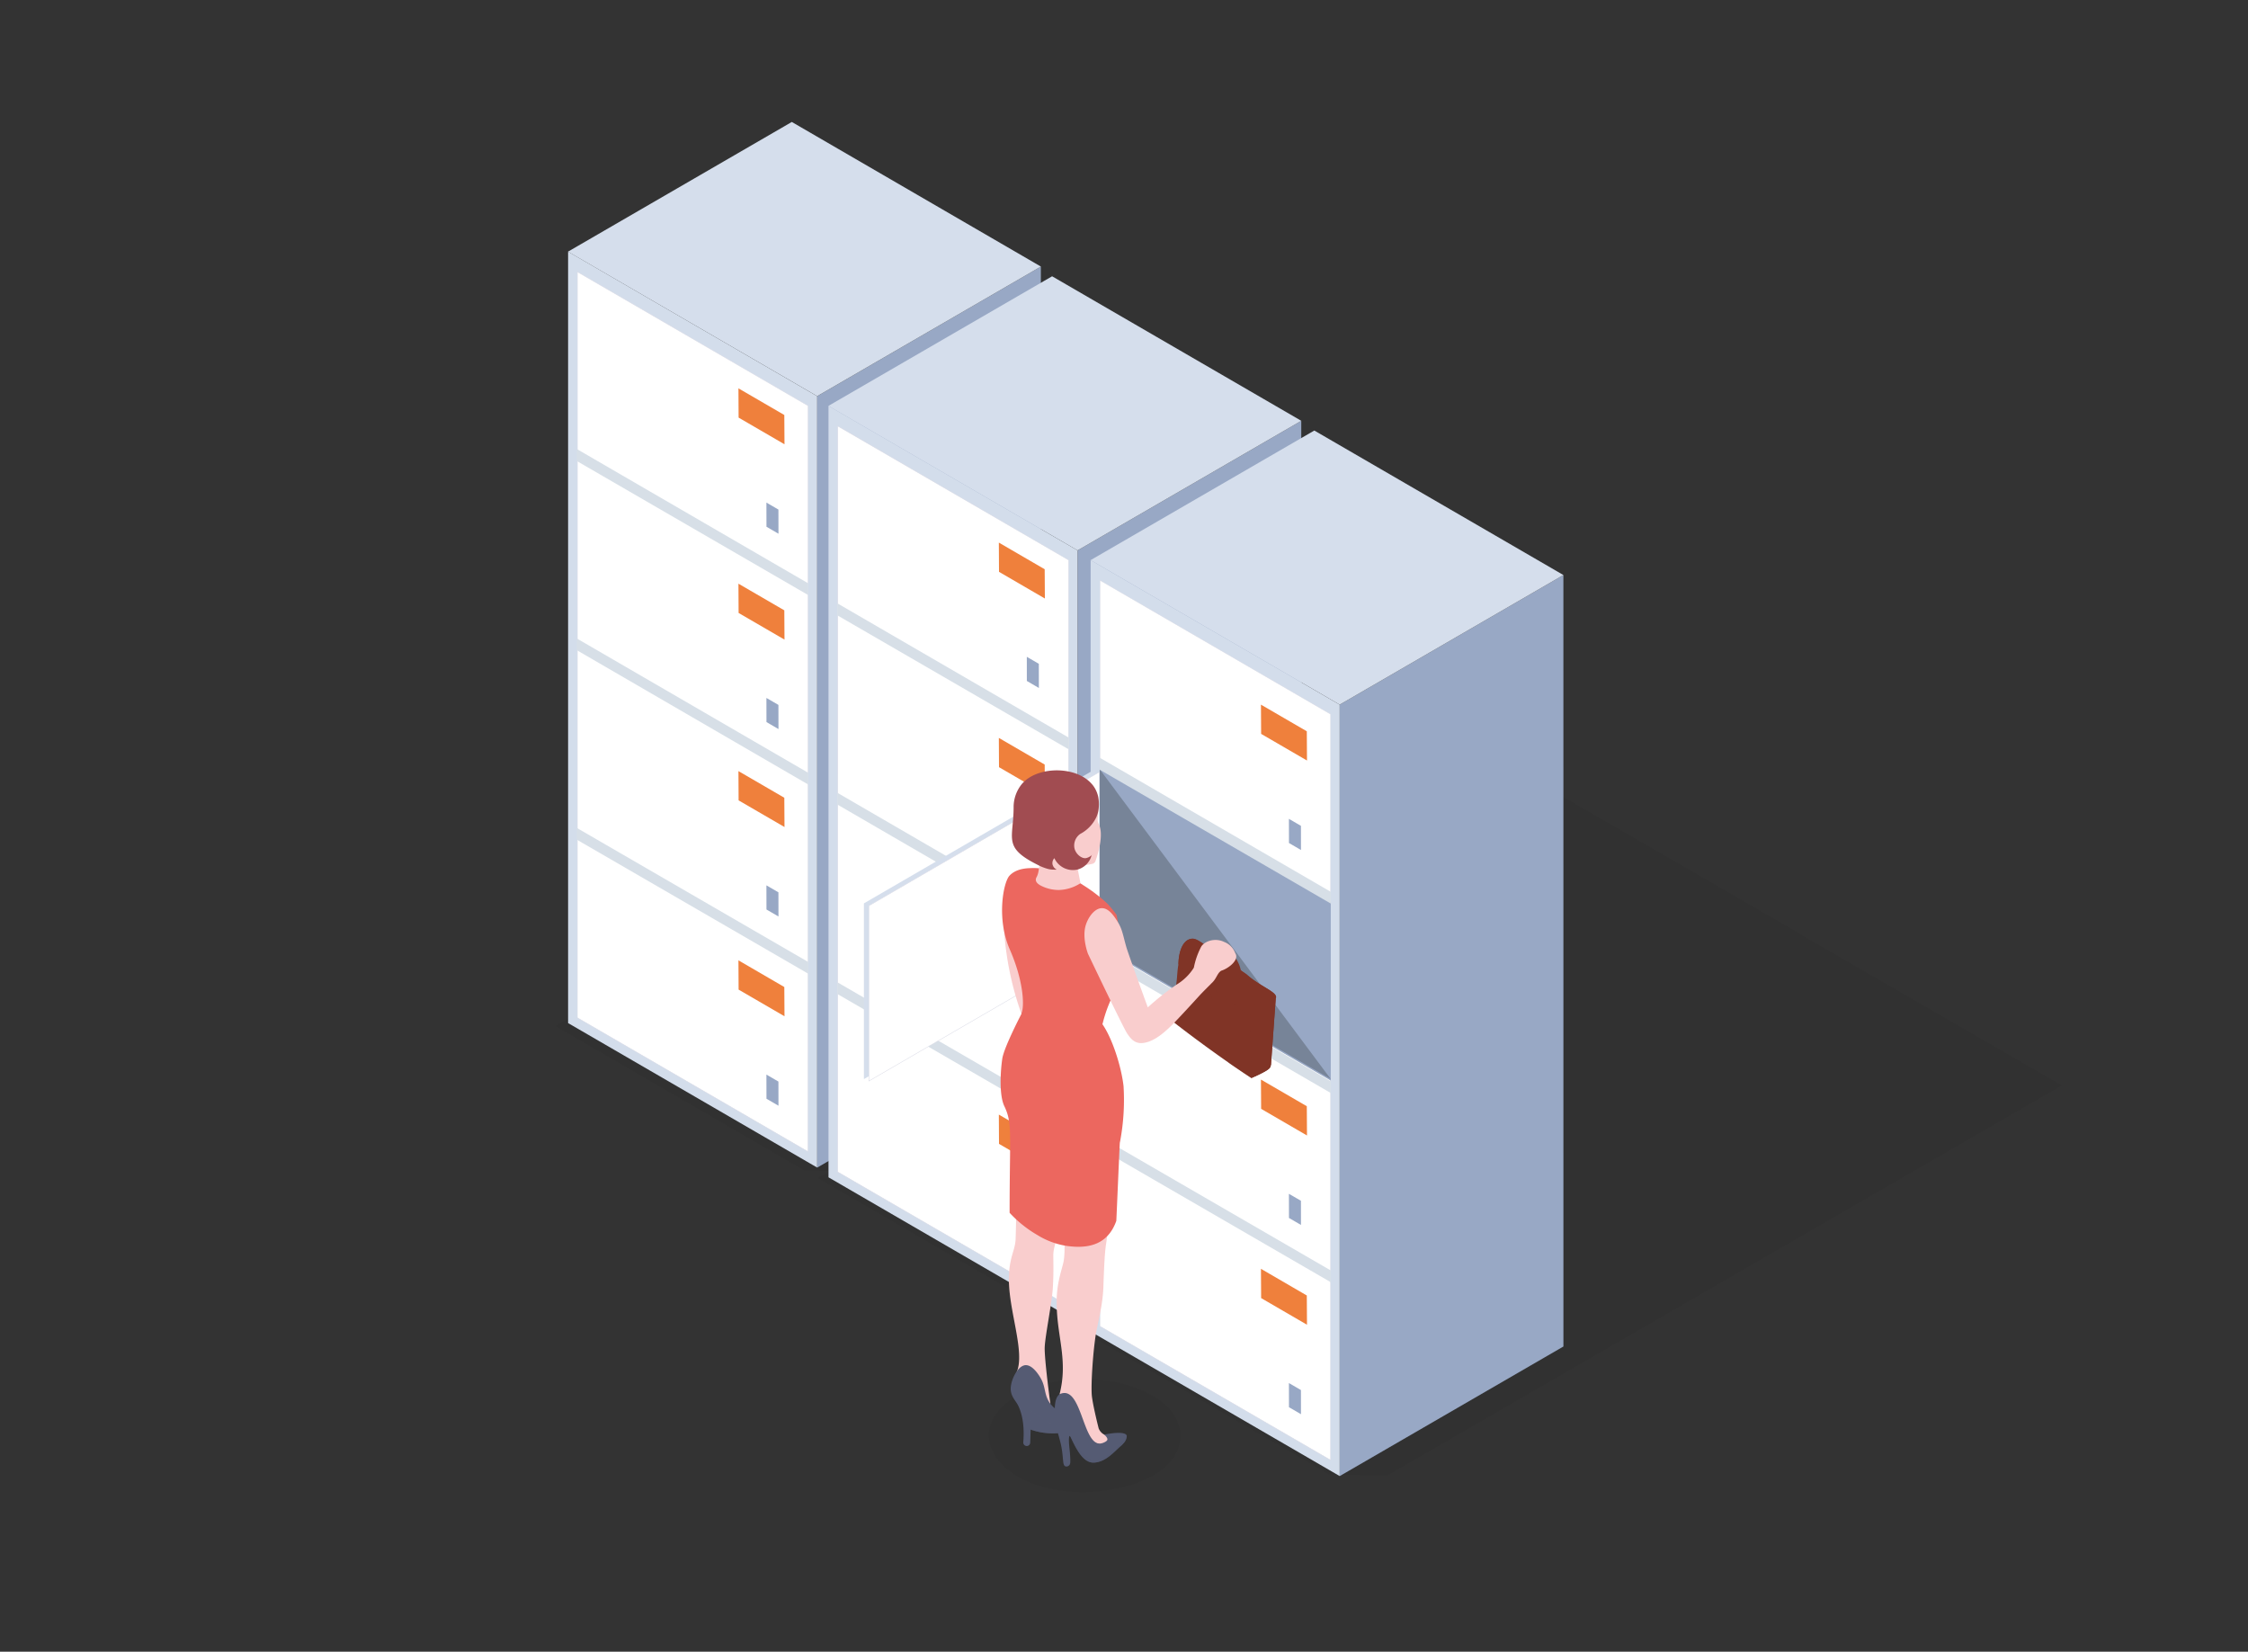 <svg xmlns="http://www.w3.org/2000/svg" viewBox="0 0 848 623"><rect x="0" y="0" width="848" height="623" fill="#333333" stroke="none"/><defs><style>.cls-1{isolation:isolate;}.cls-2{fill:#1d1d1b;opacity:0.06;}.cls-3{fill:#98a8c5;}.cls-10,.cls-4{fill:#d5deec;}.cls-4{fill-rule:evenodd;}.cls-5{fill:#d3ddeb;}.cls-6{fill:#fff;}.cls-7{fill:#d7d8e4;}.cls-8{fill:#d7dfe7;}.cls-9{fill:#ef803c;}.cls-11{fill:#778498;}.cls-12,.cls-13,.cls-14{fill:#803426;}.cls-13,.cls-14{mix-blend-mode:screen;}.cls-13,.cls-17,.cls-18{opacity:0.5;}.cls-15{fill:#f9cdcd;}.cls-16,.cls-18{fill:#555b73;}.cls-17{mix-blend-mode:multiply;}.cls-19{fill:#c45d93;opacity:0.3;}.cls-20{fill:#ec675f;}.cls-21{fill:#a14c51;}</style></defs><g class="cls-1"><g id="Layer_1" data-name="Layer 1"><polygon class="cls-2" points="678.64 352.14 678.77 352.07 579.64 294.8 579.77 294.72 474.41 233.85 209.51 387 303.49 441.51 313.18 441.64 308.51 444.34 402.48 498.85 412.18 498.98 407.5 501.68 501.48 556.2 523.42 556.48 777.76 409.41 678.64 352.14"/><polygon class="cls-3" points="392.64 100.54 308.26 149.43 308.27 440.4 392.65 391.53 392.64 100.54"/><path class="cls-4" d="M392.64,100.54l-84.38,48.88-94-54.5C220.67,91.22,291.84,50,298.69,46Z"/><polygon class="cls-5" points="214.3 94.92 214.3 385.89 308.26 440.39 308.26 149.43 214.3 94.92"/><polygon class="cls-6" points="217.77 383.86 217.81 102.54 304.85 153.06 304.81 434.38 217.77 383.86"/><path class="cls-7" d="M217.88,102.68l86.85,50.41V434.24l-86.85-50.4V102.68m-.15-.28V383.93l87.16,50.59V153L217.73,102.4Z"/><polygon class="cls-8" points="304.89 362.85 304.89 367.27 217.73 316.79 217.73 312.36 304.89 362.85"/><polygon class="cls-8" points="304.89 291.49 304.89 295.92 217.73 245.32 217.73 240.9 304.89 291.49"/><polygon class="cls-8" points="304.89 220.03 304.89 224.46 217.73 173.97 217.73 169.44 304.89 220.03"/><polygon class="cls-9" points="278.56 146.48 278.62 157.52 295.93 167.57 295.86 156.53 278.56 146.48"/><polygon class="cls-3" points="289.11 189.57 289.13 198.68 293.66 201.31 293.64 192.2 289.11 189.57"/><polygon class="cls-9" points="278.56 220.16 278.62 231.2 295.93 241.25 295.86 230.21 278.56 220.16"/><polygon class="cls-3" points="289.11 263.25 289.13 272.35 293.66 274.99 293.64 265.88 289.11 263.25"/><polygon class="cls-9" points="278.56 290.85 278.62 301.89 295.93 311.94 295.86 300.9 278.56 290.85"/><polygon class="cls-3" points="289.11 333.94 289.13 343.05 293.66 345.68 293.64 336.57 289.11 333.94"/><polygon class="cls-9" points="278.56 362.23 278.62 373.27 295.93 383.32 295.86 372.29 278.56 362.23"/><polygon class="cls-3" points="289.11 405.32 289.13 414.43 293.66 417.06 293.64 407.95 289.11 405.32"/><polygon class="cls-3" points="490.87 158.72 406.49 207.6 406.5 498.58 490.88 449.7 490.87 158.72"/><path class="cls-4" d="M490.87,158.72,406.49,207.6l-94-54.5c6.37-3.7,77.54-44.94,84.39-48.89Z"/><polygon class="cls-5" points="312.53 153.1 312.53 444.07 406.49 498.57 406.49 207.6 312.53 153.1"/><polygon class="cls-6" points="315.99 442.03 316.03 160.72 403.08 211.24 403.04 492.56 315.99 442.03"/><path class="cls-7" d="M316.11,160.85,403,211.26V492.42L316.11,442V160.85m-.16-.27V442.1l87.17,50.6V211.17L316,160.58Z"/><polygon class="cls-8" points="403.12 421.02 403.12 425.45 315.95 374.96 315.95 370.54 403.12 421.02"/><polygon class="cls-8" points="403.12 349.67 403.12 354.09 315.95 303.5 315.95 299.07 403.12 349.67"/><polygon class="cls-8" points="403.12 278.2 403.12 282.63 315.95 232.14 315.95 227.61 403.12 278.2"/><polygon class="cls-9" points="376.79 204.66 376.85 215.69 394.15 225.75 394.08 214.71 376.79 204.66"/><polygon class="cls-3" points="387.34 247.74 387.35 256.85 391.89 259.49 391.87 250.38 387.34 247.74"/><polygon class="cls-9" points="376.79 278.33 376.85 289.37 394.15 299.42 394.08 288.38 376.79 278.33"/><polygon class="cls-3" points="387.34 321.42 387.35 330.53 391.89 333.16 391.87 324.06 387.34 321.42"/><polygon class="cls-9" points="376.79 349.03 376.85 360.06 394.15 370.12 394.08 359.08 376.79 349.03"/><polygon class="cls-3" points="387.34 392.12 387.35 401.22 391.89 403.86 391.87 394.75 387.34 392.12"/><polygon class="cls-9" points="376.79 420.41 376.85 431.45 394.15 441.5 394.08 430.46 376.79 420.41"/><polygon class="cls-3" points="387.34 463.5 387.35 472.61 391.89 475.24 391.87 466.13 387.34 463.5"/><polygon class="cls-3" points="589.75 216.89 505.36 265.78 505.38 556.75 589.76 507.88 589.75 216.89"/><path class="cls-4" d="M589.75,216.89l-84.39,48.89-93.95-54.51c6.36-3.69,77.53-44.93,84.38-48.88Z"/><polygon class="cls-5" points="411.41 211.27 411.41 502.24 505.36 556.75 505.36 265.78 411.41 211.27"/><polygon class="cls-6" points="414.87 500.21 414.91 218.89 501.96 269.41 501.92 550.73 414.87 500.21"/><path class="cls-7" d="M415,219l86.85,50.41V550.59L415,500.19V219m-.16-.28V500.28L502,550.87V269.34l-87.17-50.59Z"/><polygon class="cls-10" points="325.89 340.74 325.89 407.02 413.06 356.43 413.06 290.15 325.89 340.74"/><polygon class="cls-6" points="327.74 341.63 414.75 291.17 414.75 357.31 327.74 407.77 327.74 341.63"/><path class="cls-7" d="M414.67,291.31v65.91l-86.85,50.41V341.72l86.85-50.41m.16-.27-87.17,50.59V407.9l87.17-50.59V291Z"/><polygon class="cls-3" points="502 340.17 502 407.59 414.83 357 414.83 289.58 502 340.17"/><polygon class="cls-11" points="502 407.02 414.83 356.43 414.83 290.15 502 407.02"/><polygon class="cls-8" points="502 479.2 502 483.63 414.83 433.14 414.83 428.71 502 479.2"/><polygon class="cls-8" points="502 407.84 502 412.27 414.83 361.68 414.83 357.25 502 407.84"/><polygon class="cls-8" points="502 336.38 502 340.81 414.83 290.32 414.83 285.79 502 336.38"/><polygon class="cls-9" points="475.66 265.78 475.73 276.81 493.03 286.86 492.96 275.83 475.66 265.78"/><polygon class="cls-3" points="486.21 308.86 486.23 317.97 490.76 320.61 490.75 311.5 486.21 308.86"/><polygon class="cls-9" points="475.66 407.2 475.73 418.24 493.03 428.29 492.96 417.25 475.66 407.2"/><polygon class="cls-3" points="486.21 450.29 486.23 459.4 490.76 462.03 490.75 452.92 486.21 450.29"/><polygon class="cls-9" points="475.66 478.58 475.73 489.62 493.03 499.67 492.96 488.64 475.66 478.58"/><polygon class="cls-3" points="486.21 521.67 486.23 530.78 490.76 533.41 490.75 524.31 486.21 521.67"/><path class="cls-2" d="M405.57,562.76c15.76.78,39.78-5.42,39.67-21.39-.12-18.81-38.83-28.34-61.57-14.94C361.85,539.29,375.64,561.28,405.57,562.76Z"/><path class="cls-12" d="M481.37,376.1a1,1,0,0,1-.13.5l-1.8,25c-.33,1.06.1,1.5-4.73,3.82l-2.66,1.2s-4-2.61-8.44-5.7c-5.5-3.84-13-9.23-20.7-15.23a130.51,130.51,0,0,1,.93-15.53c.29-2.41.27-4.15.69-6.37h0c0-3.88,1.3-9.56,5.29-9.69,2.15,0,5,2.7,20.39,13.47C475.08,371.91,481.37,374,481.37,376.1Z"/><path class="cls-13" d="M472.05,406.61s-4-2.61-8.44-5.7l-7.8-29.16c4.44,3.15,8.92,6.4,13.4,9.74.44.34.89.67,1.33,1s.72.54,1.08.81C471.74,390.27,472.05,406.61,472.05,406.61Z"/><path class="cls-14" d="M481.24,376.6l-1.8,25c-.33,1.08.12,1.46-4.73,3.8l-1.6.75-1.06.47s-.31-16.34-.43-23.33a.35.35,0,0,0,.1.08,13.17,13.17,0,0,1,.37-1.87c.88-3.09,2.74-5.12,4.11-5.66C478.48,374.9,480.83,376.35,481.24,376.6Z"/><path class="cls-12" d="M481.24,376.6c-2.57-1.08-4.08.25-5.35,1.29a16.45,16.45,0,0,0-4.17,5.47c.5-4.13,2.86-6.89,4.48-7.53C478.48,374.9,480.83,376.35,481.24,376.6Z"/><path class="cls-14" d="M481.24,376.6c-.41-.25-2.76-1.7-5-.77-1.37.54-3.23,2.57-4.11,5.66a13.17,13.17,0,0,0-.37,1.87.35.35,0,0,1-.1-.08c-.36-.27-.71-.52-1.08-.81s-.89-.64-1.33-1c-4.48-3.34-9-6.59-13.4-9.74q-5.69-4.08-11.3-8c0-3.88,1.3-9.56,5.29-9.69a2.39,2.39,0,0,1,.91.17s.08,0,.12,0a7.74,7.74,0,0,1,1.5.73l0,0c1.66,1,4.13,2.78,8.44,5.87,2.47,1.76,5.54,4,9.38,6.64C475.48,372.26,482.36,374.28,481.24,376.6Z"/><path class="cls-12" d="M455.05,361.64a1.59,1.59,0,0,0,.72,1.3,1.45,1.45,0,0,0,1.49,0c.21-.15.2-.26.46-.53a4,4,0,0,1,3.69-.82,5.06,5.06,0,0,1,3,3.2c.59,1.83-.28,2.84.63,4a2.3,2.3,0,0,0,2.11.89,1.86,1.86,0,0,0,1-.72,10.54,10.54,0,0,0-1.09-5.91,7.84,7.84,0,0,0-3.57-3.78C460.56,357.86,455.62,358.94,455.05,361.64Z"/><path class="cls-15" d="M378.59,338.72a117.13,117.13,0,0,0,6.7,43.63l5.53-1.3-.4-19.87C385.36,352.71,383.65,347.18,378.59,338.72Z"/><path class="cls-15" d="M397.33,473.4c0,2.69.18,6.66-.18,12.42s-2.88,18-3.06,22.32c-.17,4.1,2,20.69,2.15,21.25-.07,0-.34.26-.52.29-1.2.15-2.79-7.89-5.23-9.66s-6.29.28-7.13-1.15a1.3,1.3,0,0,1,.11-1.19c3.41-7.69-3.17-23.59-2.89-36,.18-7.57,2.35-10.08,2.53-14.22.11-2.71.18-6.26.18-9,0,0,.9-3.42,2.7-2.71s12.6,6.85,12.6,9.73S397.33,470.7,397.33,473.4Z"/><path class="cls-16" d="M401.15,540.32a25.21,25.21,0,0,1-12.37-1.1l-.15,4.91a1.32,1.32,0,0,1-1.32,1.29A1.33,1.33,0,0,1,386,544c.69-8.06-1.23-12.59-2.13-14.23s-2.92-3.47-2.56-6.74,2.56-7.3,4.92-8c3-.92,5.88,4,6.2,4.56,2.35,3.84,1.17,7,4.33,10.51.83.92.93.78,1.67,1.67A13.26,13.26,0,0,1,401.15,540.32Z"/><g class="cls-17"><path class="cls-16" d="M401.15,540.32a25.21,25.21,0,0,1-12.37-1.1l-.37-7.45s7.86,5.34,11,6.45c.63.21,1.21.43,1.69.61C401.14,539.35,401.15,539.85,401.15,540.32Z"/></g><path class="cls-15" d="M419,544c-1.38,1.25-4.29.91-6,.16-3.44-1.49-4-6.2-7-12.82-2.12-4.71-3.25-5.36-6.33-5.36,3.37-13.11-1.08-21.78-1.08-34.92,0-6.84,1.8-11.7,2.52-14.76s.36-8.29.54-9.36,14.58-5.76,16.2-4c-.44,8.7-1,3.1-1.62,22.32-.18,5.4-1.26,10.26-2.52,16.2s-2.34,21.24-1.8,25.38,2.52,11.88,2.52,11.88a4.46,4.46,0,0,0,2.13,2.4C418,541.68,421,542.18,419,544Z"/><path class="cls-16" d="M425.05,541.49a4.29,4.29,0,0,1-1.34,3,5.35,5.35,0,0,1-.89.89c-2.73,2.36-5.72,6.11-10.24,6.3-4.17.12-6.78-5.68-8.64-9.41v-.07c-.26-.38-.38-.57-.45-.57-.38.13-.25,2.67-.19,3.24.13,1.78.45,3.76.45,6.17,0,.51,0,1.4-.58,1.78a1.31,1.31,0,0,1-1.27.26c-1.27-.45-.57-3.44-1.78-8.59-.38-1.59-1.14-4.26-1.14-4.26-.88-3.73-2.42-13.27,1.2-14.56,7.7-2.79,8.17,18.19,14.38,18.82.89.13,3.11-.7,3.18-1.52s-1.21-1.85-1.21-1.85S424.22,539.4,425.05,541.49Z"/><path class="cls-18" d="M425.05,541.49a4.29,4.29,0,0,1-1.34,3,5.35,5.35,0,0,1-.89.89c-2.73,2.36-5.72,6.11-10.24,6.3s-7.31-6.81-8.39-9a2.46,2.46,0,0,0-.25-.44c1.08,1.46,2,2.67,2.79,3.69,1.43,1.7,3.26,4,5.41,4.64C416.37,551.64,422.45,545,425.05,541.49Z"/><path class="cls-19" d="M411,353.19a53.13,53.13,0,0,0,.72,15.13c.73,4.36,5.46,8.87,7,8.72,1.37-.14,2-2.68,3-5.36,1.68-4.41,2.44-4,3.06-6.41.48-1.86.32-3.25-1.15-9.48-.6-2.54-1.11-4.57-1.55-6.19C420.64,344.17,412.1,344.74,411,353.19Z"/><path class="cls-19" d="M388.1,330.62c0,4,3.92,6.26,10.34,6.46.63,0,6.73.12,9.86-3.45-6-3.68-12.79-6.42-19.17-6.22A7.88,7.88,0,0,0,388.1,330.62Z"/><path class="cls-20" d="M380.93,358.15c5.26,12,5.58,21.51,4.36,24.2,13.55,14.66,29.31,10.06,30.78,3.21v0c2.73-10.66,7.72-16.28,8.75-20.24.47-1.86.32-3.25-1.15-9.51-.79-3.32-1.42-5.78-1.94-7.6-.08-.76-.51-3.09-.51-3.09a39.52,39.52,0,0,0-3.53-4.32,61.43,61.43,0,0,0-9.39-7.13c-6-3.68-12.79-6.42-19.17-6.22a3.77,3.77,0,0,0-.67,0c-3.45.12-6.06,1.07-7.73,2.93C378.4,333.12,375.9,346.74,380.93,358.15Z"/><path class="cls-20" d="M422.6,430.15c-.08.47-.16.71-.19,1-.17,2.8-1.14,26.19-1.31,29.35-3.11,8.69-10.09,10.8-19.29,9.35a29.53,29.53,0,0,1-10.46-4,44.89,44.89,0,0,1-10.5-8.4c0-30.1,1.15-33.67-2-40.24-2-4.16-1.46-13.27-.75-18,.68-4,5.95-14.41,7.84-18,.86.39,2.88,1.17,3.61,1.47,7.17,3,19.17,6.89,26,3.2,4.12,5.63,7.49,16.76,8.28,23.81A84.83,84.83,0,0,1,422.6,430.15Z"/><path class="cls-15" d="M456.72,371.2q-2,1.95-3.88,3.91c-1.7,1.87-4.08,4.48-7,7.6-4.32,4.64-8.85,9.41-13.66,10.52-3.47.8-5.29-.73-7.1-3.61s-14.67-29.87-14.67-29.87-2.13-5.51-1-10.2c.77-3.16,3.32-7,6.28-7,2.59,0,4.5,2.93,5.72,4.81,1.93,3,2.1,5,3.41,9.67.67,2.41,7.25,20.49,8.16,22.94a96.06,96.06,0,0,1,11-8.68,19.84,19.84,0,0,0,4.45-3.73,19,19,0,0,0,1.84-2.44,12.06,12.06,0,0,1,6.45,6.09Z"/><path class="cls-15" d="M461.79,355.29c-3.7-1.8-7.83-.06-8.78,2a28.55,28.55,0,0,0-3.15,12l6.86,1.85c2.28-1.89,2.27-3.9,3.95-5,2.6-.76,7-4.05,5.3-6.6A7.22,7.22,0,0,0,461.79,355.29Z"/><path class="cls-15" d="M414.27,303.78c0,1.3,0,1.94,0,2.56-.1,2-.33,2.87-.12,3.7a4.41,4.41,0,0,0,.36.84c1.72,3.55.16,9.9-1.28,13.93a1.62,1.62,0,0,1-1.13,1,18.78,18.78,0,0,1-3.95.55,1.65,1.65,0,0,0-1.5,2c1.07,5.44.92,4.78.92,4.78a15.88,15.88,0,0,1-8.06,2.55,14.79,14.79,0,0,1-7.05-1.73c-1.25-.72-1.66-1.37-1.72-2a1.82,1.82,0,0,1,.28-1.11c.86-1.56.83-3.42,1.26-5.36.39-1.78,2.47-9.42,8.63-31.16,5.43-.86,10.14,0,11.69,2.34a11.07,11.07,0,0,1,1,2.09A14.75,14.75,0,0,1,414.27,303.78Z"/><path class="cls-21" d="M411.83,322.38s0,.12,0,.16.08-.12.08-.16Z"/><path class="cls-21" d="M391.39,326.18a18.28,18.28,0,0,0,4.16,1.63,8.47,8.47,0,0,0,1.9.2,10.41,10.41,0,0,0,1.19,0,2.88,2.88,0,0,1-1.63-2.14,2.75,2.75,0,0,1,.72-2.18A7.74,7.74,0,0,0,406.4,328a7.56,7.56,0,0,0,5.39-5.43,4.72,4.72,0,0,1-2.14,1.11c-1.62.24-3.76-1.47-4.32-3.64a5.34,5.34,0,0,1,2.18-5.51,13.84,13.84,0,0,0,6.18-6.58,3.34,3.34,0,0,1,.2-.55,10.69,10.69,0,0,0,.59-2.81,14.41,14.41,0,0,0-.2-4c-2.53-11.81-22.22-12.88-28.87-4.8a13.81,13.81,0,0,0-3.05,8.32C382.44,316.32,378,319.49,391.39,326.18Z"/></g></g></svg>